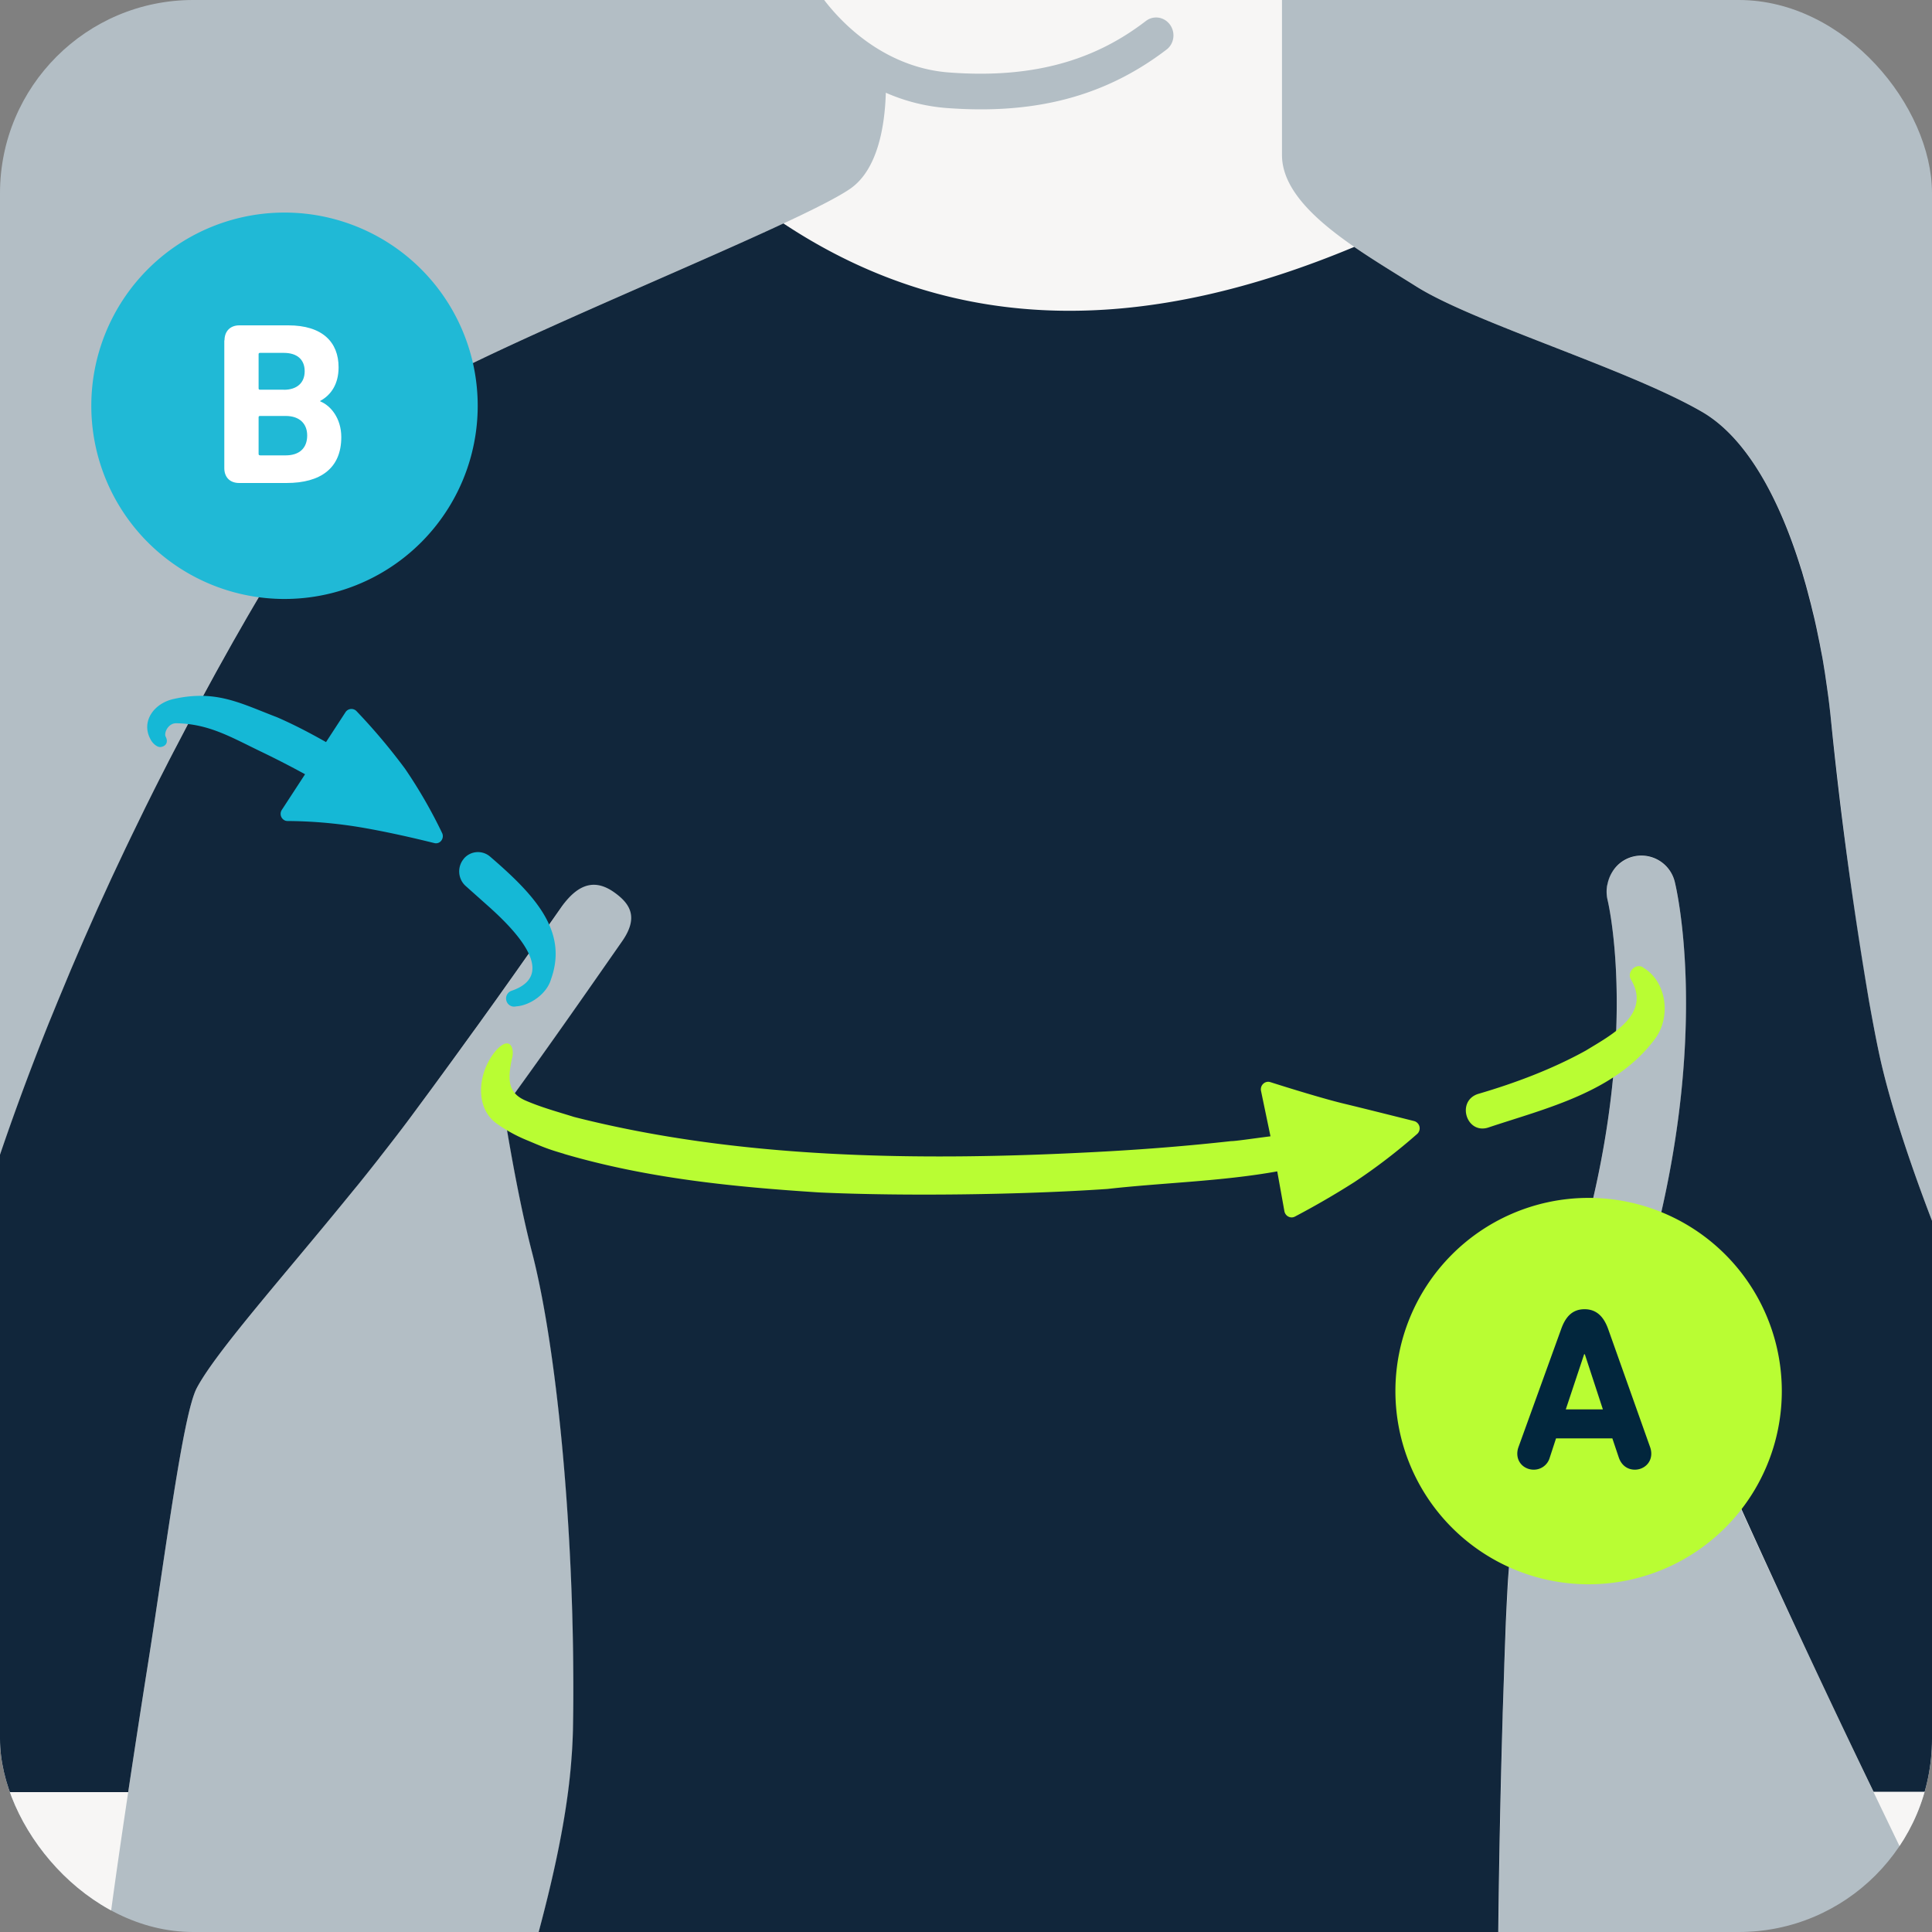 <svg xmlns="http://www.w3.org/2000/svg" width="200" height="200" viewBox="0 0 200 200"><rect x="0" y="0" width="200" height="200" fill="#808080" stroke="none"/><defs><clipPath id="a"><path fill="none" d="M0 0h200v200H0z"/></clipPath><clipPath id="b"><rect width="200" height="200" fill="none" rx="20" ry="20"/></clipPath></defs><g fill="none" clip-path="url(#a)"><rect width="200" height="200" fill="#b3bec5" rx="20" ry="20"/></g><g fill="none" clip-path="url(#b)"><path fill="#f7f6f5" d="M200.98 200h20.1l-18.97-68.35s-5.65-13.3-7.64-22.85c-1.99-9.55-3.65-22.17-4.98-34.79-1.33-12.62-5.65-26.94-13.28-31.37-7.64-4.43-23.58-9.21-29.55-12.96-5.98-3.75-13.95-8.19-13.95-13.64V-1.78c0-2.98.45-6.27 1.02-9.22H81.27l.28 2.45C82.24-2.2 88.95 6.8 98.22 7.5c9.27.71 15.5-1.56 20.39-5.32.8-.62 1.92-.44 2.51.38.59.82.43 1.98-.37 2.58-5.48 4.18-11.65 6.18-19.21 6.18-1.16 0-2.35-.05-3.58-.14A19.3 19.3 0 0 1 91.7 9.6c-.1 3.4-.82 7.96-3.69 9.94-6.08 4.19-41.96 17.97-47.94 23.09-5.98 5.11-36.09 53.01-46.19 98.6-3.28 14.8-6.86 58.24-6.88 58.76h24.22c.72-5.83 2.68-18.8 4.12-27.89 1.79-11.31 3.58-25.69 5.03-28.41 2.61-4.9 13.69-16.69 22.22-28.15 9.83-13.2 18.79-26.35 18.79-26.35a3.54 3.54 0 0 1 5.01-.91 3.77 3.77 0 0 1 .88 5.15c-.08.11-6.93 10.1-15.13 21.33.77 4.75 1.77 10.28 2.95 14.84 2.66 10.23 4.57 30.35 4.24 49.45-.12 6.75-1.63 13.78-3.55 20.94h99.34c.19-17.4.74-33.3 1.11-37.88 1-12.28 6.06-27.3 8.35-36.6 4.91-19.95 1.83-32.35 1.83-32.35a3.71 3.71 0 0 1 2.63-4.46 3.56 3.56 0 0 1 4.34 2.64c.15.58 3.47 14.45-1.83 35.97-.34 1.4-1.38 5.2-1.38 5.2 5.85 16.29 27.55 60.92 30.79 67.47"/><path fill="#11263b" d="m217.06 185.52-14.95-53.87s-5.65-13.3-7.64-22.85c-.34-1.61-.66-3.34-.98-5.12a430.88 430.88 0 0 1-4-29.67c-.08-.71-.16-1.43-.26-2.15l-.1-.72-.21-1.45-.14-.86c-.07-.45-.15-.89-.24-1.34l-.17-.9-.32-1.55c-.12-.55-.24-1.1-.38-1.65l-.2-.83-.35-1.34-.17-.63-.42-1.45-.08-.24c-2.26-7.32-5.65-13.59-10.25-16.26-7.64-4.43-23.57-9.21-29.55-12.96-2.05-1.29-4.34-2.66-6.46-4.12-20.82 8.69-40.73 9.73-59.09-2.43-12.53 5.85-36.28 15.43-41.04 19.5-1.43 1.22-4.25 4.91-7.84 10.43 0 .02-.02.03-.03.04l-1.18 1.84-.1.15-1.23 1.96-.04.07c-1.31 2.11-2.68 4.4-4.11 6.86l-.24.42-1.14 1.99-.37.66-1.05 1.88-.4.72-1.09 2-.36.67-1.41 2.63-.05.09-1.47 2.81-.41.79-1.04 2.04-.56 1.11-.9 1.81-.59 1.21-.88 1.81-.6 1.25-.92 1.95-.53 1.13-1.4 3.06-.36.81-1.04 2.35-.58 1.34-.81 1.89-.6 1.44-.77 1.85-.6 1.47-.28.68c-4.58 11.42-8.59 23.49-11.23 35.4-2.07 9.35-4.26 30.11-5.6 44.28h25.02c.69-4.6 1.43-9.39 2.07-13.42 1.79-11.31 3.59-25.69 5.03-28.41 1.95-3.68 8.68-11.23 15.51-19.6s.02-.02.03-.03a281.2 281.2 0 0 0 3.37-4.2l.01-.02c1.12-1.43 2.23-2.86 3.29-4.29l2.12-2.87.6-.82 1.49-2.04.66-.91 1.44-1.99.56-.77 1.88-2.62.1-.14 1.69-2.38.48-.68 1.22-1.73.46-.65 1.17-1.67.3-.43 1.31-1.87.02-.03c2.05-2.94 3.91-2.72 5.54-1.55 1.63 1.17 2.5 2.57.79 5.03-2.76 3.95-7.23 10.41-12.29 17.35.77 4.75 1.77 10.28 2.95 14.84 2.49 9.59 4.33 27.88 4.28 45.86 0 1.2-.02 2.4-.04 3.59a53.73 53.73 0 0 1-.16 3.09l-.03.38c-.08.99-.19 1.99-.32 2.99-.62 4.73-1.73 9.57-3.04 14.48h99.34a1202.38 1202.38 0 0 1 .45-22.19l.01-.45.15-4.5.02-.71.04-1.11.03-.83.05-1.36.04-1.04.03-.65.05-1.04.02-.42.07-1.3.01-.22a92.7 92.7 0 0 1 .15-2.09c.83-10.27 4.51-22.44 7.03-31.6l.59-2.17c.26-.99.52-1.95.74-2.84 4.91-19.95 1.83-32.35 1.83-32.35a3.79 3.79 0 0 1-.05-1.42l.05-.22c.1-.47.28-.91.54-1.31a3.51 3.51 0 0 1 2.09-1.51 3.56 3.56 0 0 1 4.34 2.64c.14.58 3.46 14.45-1.83 35.97-.35 1.4-1.38 5.2-1.38 5.2 1.58 4.39 3.14 8.49 4.64 12.29l.26-.22a1273.84 1273.84 0 0 0 18.88 40.92h23.11Z"/><path fill="#15b8d6" d="M45.76 86.22c.13.26.1.56-.07.79a.68.68 0 0 1-.75.26c-2.02-.5-5.02-1.2-7.88-1.67a47.8 47.8 0 0 0-7.3-.61.67.67 0 0 1-.28-.06.75.75 0 0 1-.3-1.1l2.4-3.68a96.6 96.6 0 0 0-4.45-2.29c-3.21-1.54-5.45-2.92-8.87-2.99-.86-.02-1.31 1.01-1.11 1.39.26.48.11.98-.51 1.07-.39.06-.9-.44-1.07-.82-.98-1.81.34-3.71 2.44-4.16 4.36-.96 6.83.43 10.67 1.9 1.73.75 3.41 1.63 5.07 2.57l2.02-3.1a.73.73 0 0 1 1.12-.12 62.34 62.34 0 0 1 5.04 5.98 50.7 50.7 0 0 1 3.84 6.66m2.26 2.64c-.73.84-.64 2.12.19 2.85l2.49 2.22c2.31 2.09 7.26 6.92 2.23 8.62a.84.84 0 0 0-.54.93c.08.49.55.8 1.02.68 1.42-.08 3.2-1.28 3.63-2.84 1.76-4.94-1.65-8.65-6.31-12.66a1.92 1.92 0 0 0-2.71.19"/><path fill="#b9fd33" d="M170.14 100.19c2.43 1.47 2.87 5.15 1.15 7.4-4.13 5.51-11.28 7.14-17.28 9.15-2.23.65-3.25-2.75-1.02-3.49 3.9-1.14 7.75-2.6 11.18-4.5 2.7-1.65 6.76-3.75 4.69-7.31-.53-.81.52-1.83 1.28-1.26M58.38 119.45c8.71 2.55 17.57 3.42 26.4 3.99 8.84.41 21.07.24 29.87-.36 5.75-.65 11.78-.78 17.57-1.82l.74 4.12c.09.51.64.8 1.09.56a86.2 86.2 0 0 0 6.14-3.56 60.31 60.31 0 0 0 6.51-4.99.78.78 0 0 0-.32-1.34c-1.92-.48-5.34-1.34-7.34-1.82-2.06-.5-5.66-1.61-7.54-2.21-.55-.17-1.08.33-.96.91l.98 4.7c-1.97.25-3.6.5-4.09.5-4.32.48-8.66.83-13 1.07-19.83 1.1-38.32.67-54.99-3.57-1.72-.54-3.36-.98-5.01-1.69-1.77-.76-1.95-2.04-1.42-4.4.27-.97-.19-2.4-1.64-.82-1.93 2.23-2.29 5.97.09 7.62a15.3 15.3 0 0 0 2.98 1.65c1.68.7 2.08.91 3.94 1.45M164 164a20 20 0 1 0 .01-39.99A20 20 0 0 0 164 164"/><path fill="#02263d" d="m157.19 149.81 4.42-12.22c.46-1.3 1.18-2.06 2.42-2.06s1.99.77 2.45 2.06l4.34 12.22a2 2 0 0 1 .12.67c0 1.01-.82 1.66-1.7 1.66-.77 0-1.39-.46-1.66-1.25l-.67-1.99h-5.83l-.65 1.99a1.71 1.71 0 0 1-1.66 1.25c-.89 0-1.7-.65-1.7-1.66a2 2 0 0 1 .12-.67Zm8.74-3.91-1.87-5.71h-.07l-1.9 5.71h3.84Z"/><path fill="#20b9d6" d="M29 62a20 20 0 1 0 .01-39.99A20 20 0 0 0 29 62"/><path fill="#fff" d="M23.24 35.24c0-.94.58-1.56 1.54-1.56h5.06c3.55 0 5.21 1.75 5.21 4.34 0 1.75-.79 2.88-1.9 3.48v.05c1.08.43 2.18 1.75 2.18 3.7 0 3.22-2.14 4.75-5.67 4.75h-4.9c-.96 0-1.54-.6-1.54-1.54V35.23Zm6.14 5.11c1.34 0 2.16-.7 2.16-1.92s-.79-1.9-2.16-1.9h-2.47c-.1 0-.14.05-.14.14v3.53c0 .1.05.14.14.14h2.47Zm-2.47 6.79h2.66c1.44 0 2.23-.77 2.23-2.06 0-1.22-.79-2.02-2.23-2.02h-2.66c-.1 0-.14.05-.14.14v3.79c0 .1.05.14.14.14Z"/></g></svg>